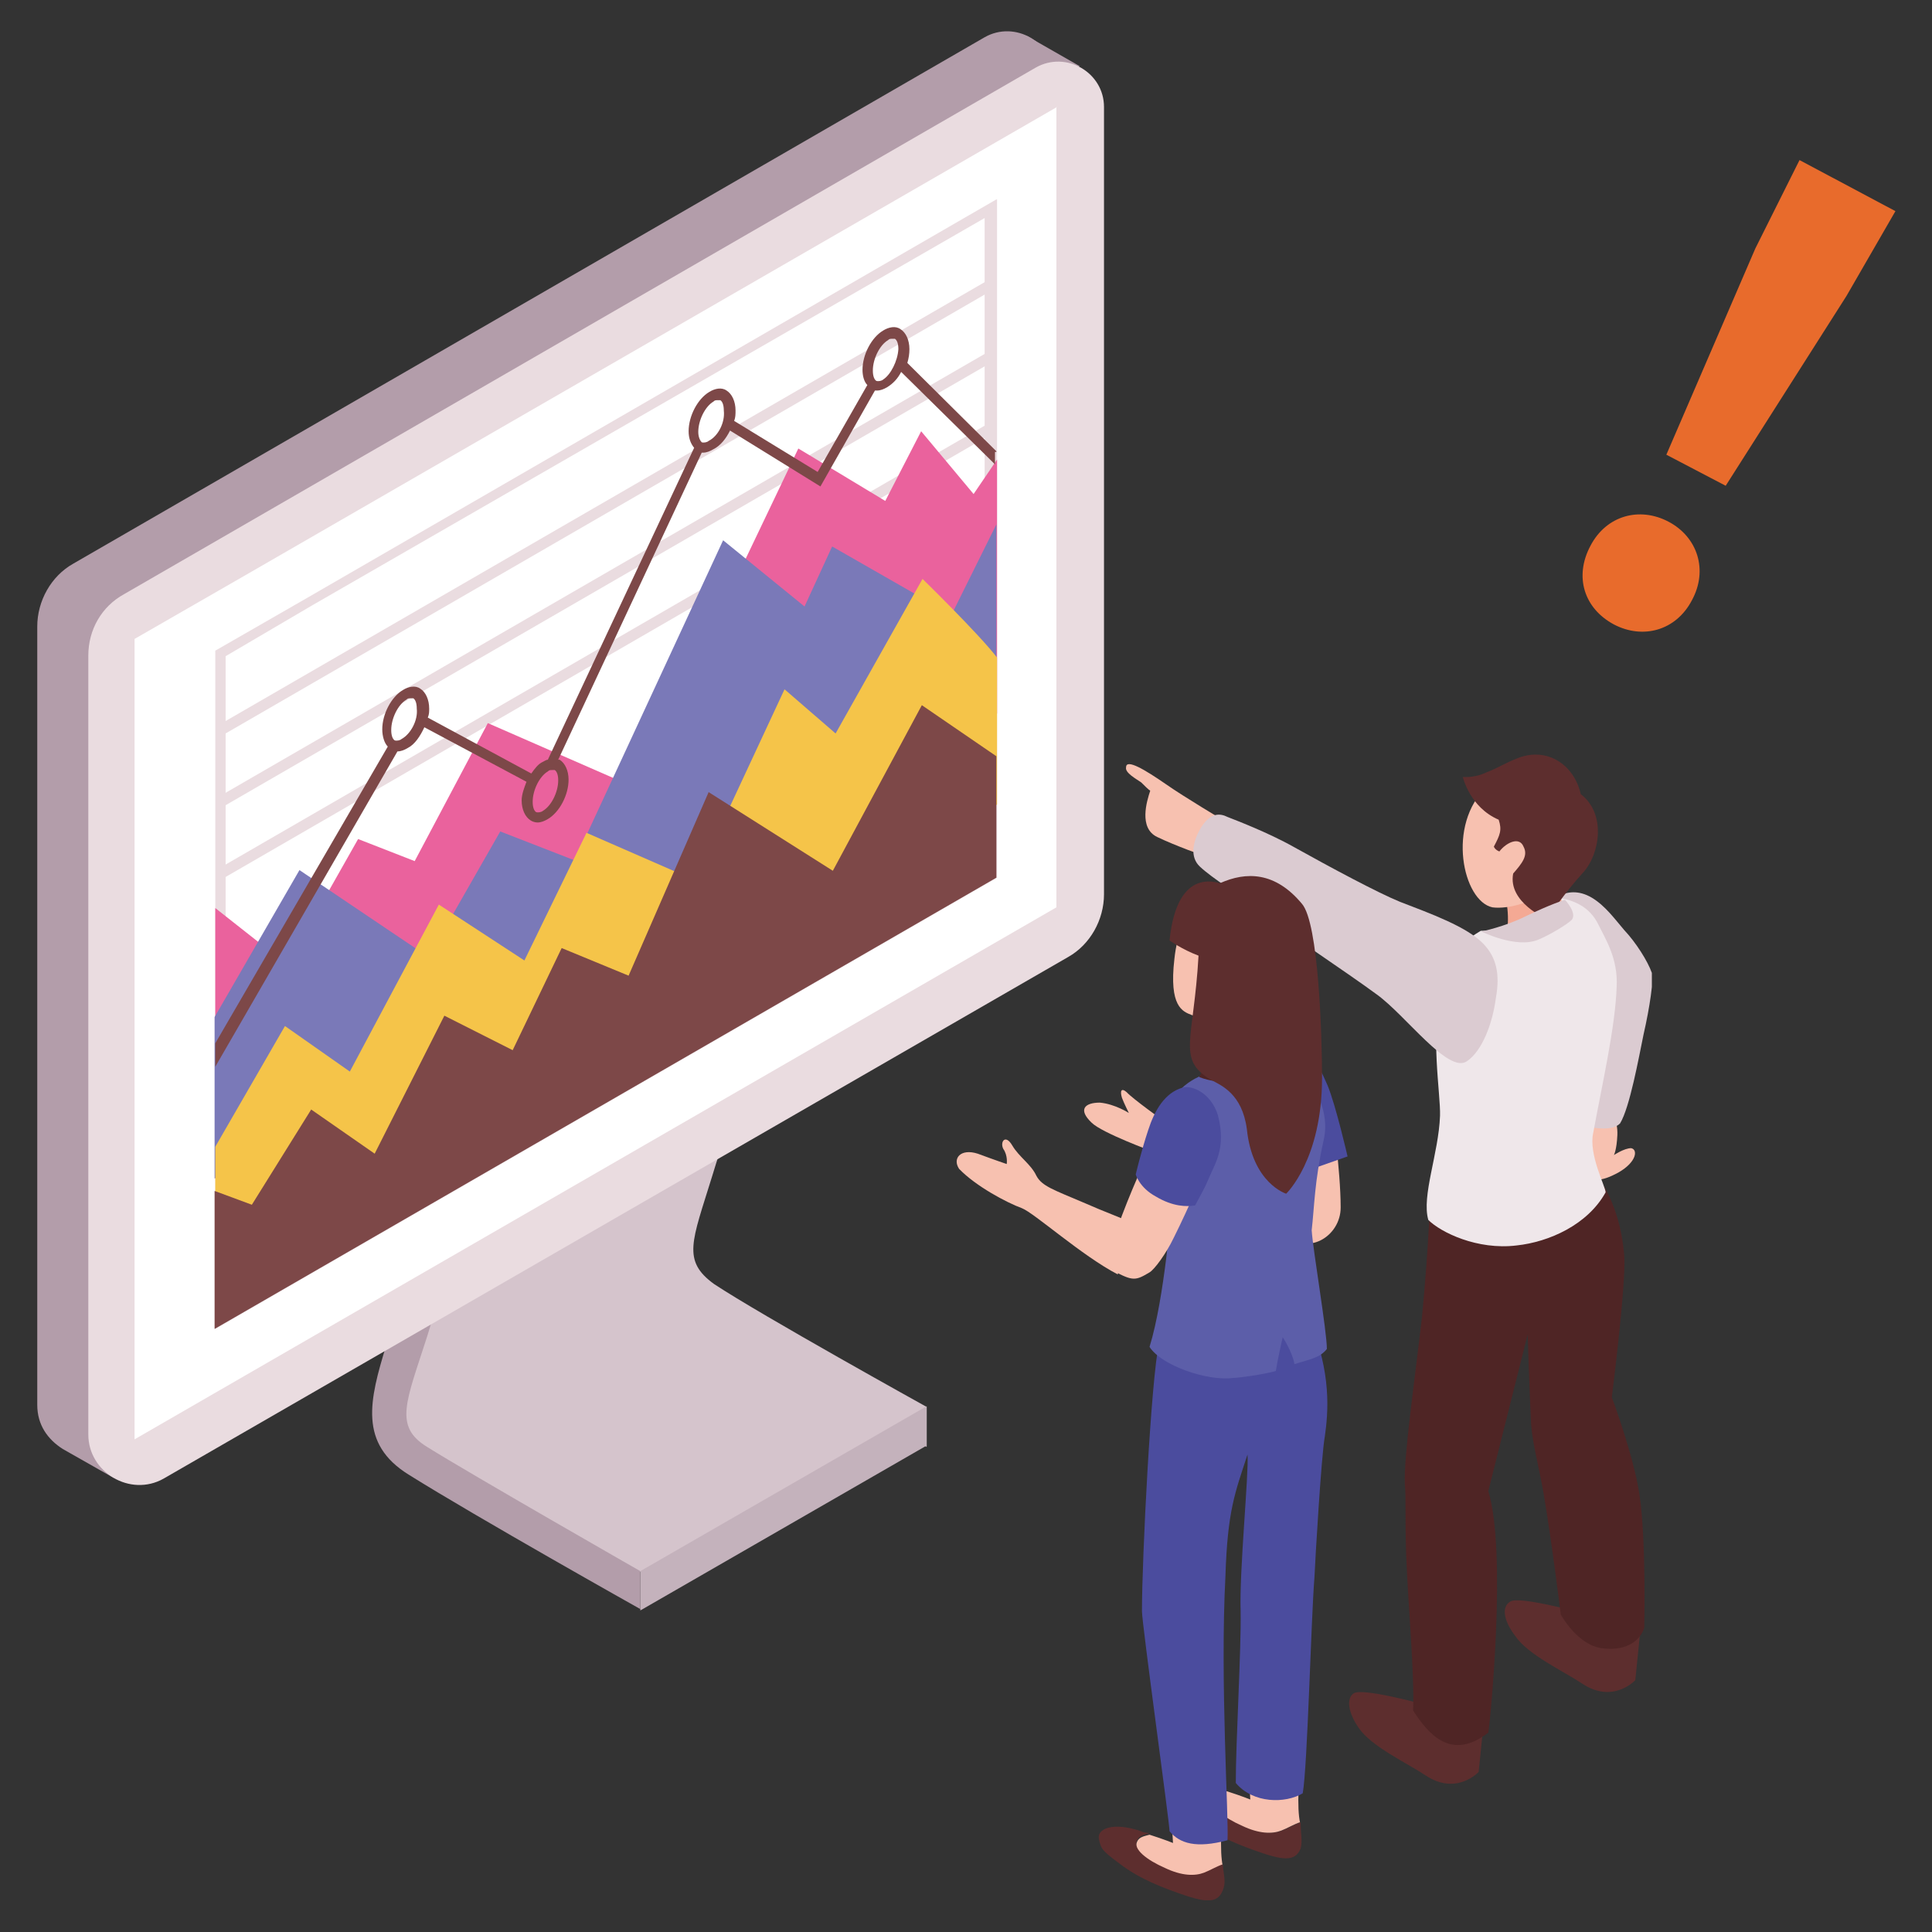 <?xml version="1.0" encoding="utf-8"?>
<!-- Generator: Adobe Illustrator 26.0.1, SVG Export Plug-In . SVG Version: 6.00 Build 0)  -->
<svg version="1.1" id="レイヤー_1" xmlns="http://www.w3.org/2000/svg" xmlns:xlink="http://www.w3.org/1999/xlink" x="0px"
	 y="0px" viewBox="0 0 280 280" style="enable-background:new 0 0 280 280;" xml:space="preserve">
<rect x="0" y="0" width="280" height="280" fill="#333333" stroke="none"/>
<style type="text/css">
	.st0{clip-path:url(#SVGID_00000018211584620105302000000018028231134857241228_);}
	.st1{fill:#D5C4CC;}
	.st2{fill:#B39DAA;}
	.st3{fill:#C4B2BC;}
	.st4{fill:#EADCE0;}
	.st5{fill:#FFFFFF;}
	.st6{fill:#EA629D;}
	.st7{fill:#7A79B8;}
	.st8{fill:#F5C449;}
	.st9{fill:#7D4848;}
	.st10{fill:#F7C1B0;}
	.st11{fill:#5D2E2E;}
	.st12{fill:#4F2525;}
	.st13{fill:#DBCBD1;}
	.st14{fill:#EFE7EA;}
	.st15{fill:#F4A994;}
	.st16{fill:#4B4C9E;}
	.st17{fill:#5C5EA9;}
	.st18{fill:#E86B2C;}
</style>
<g>
	<g>
		<defs>
			<rect id="SVGID_1_" x="5.4" y="4.5" width="234" height="270.9"/>
		</defs>
		<clipPath id="SVGID_00000101781678315303416110000016090546983442501760_">
			<use xlink:href="#SVGID_1_"  style="overflow:visible;"/>
		</clipPath>
		<g style="clip-path:url(#SVGID_00000101781678315303416110000016090546983442501760_);">
			<path class="st1" d="M134.3,203.9c0,0-24-13.3-30.8-17.8c-4.7-3.4-3.2-6.2-0.3-15.6c2.9-9.6,9.2-26.9,9.2-26.9l-4.2-0.7
				c0.7-2.5,1.7-5,2.9-7.7c-19.5,2-38.8,16.5-40.2,18.3c-1.5,1.8-12.3,41.9-13.8,47.1c-1.5,5.2,0,8.2,9.1,13.6
				c8.9,5.4,26.6,13.6,26.6,13.6l37-20.8c2.7,1.5,4.5,2.7,4.5,2.7V203.9z"/>
			<path class="st2" d="M92.8,227.7c0,0-24.5-14-30.9-18c-4.9-3-3-6.6,0-16c2.9-9.6,9.2-26.9,9.2-26.9l-5.9-1c0,0-6.9,21-9.2,29.1
				c-2.5,8.1-4,14.3,3.2,18.8c9.9,6.2,33.6,19.5,33.6,19.5V227.7z"/>
			<path class="st3" d="M92.8,227.7v5.7l41.5-23.9v-5.7L92.8,227.7z"/>
			<path class="st2" d="M148.8,5.2l7.7,4.4l-13.8,3.5L148.8,5.2z"/>
			<path class="st2" d="M142.7,5.4L10.6,81.7c-3.2,1.8-5.2,5.4-5.2,9.1v112.8c0,2.9,1.5,5,3.7,6.4l7.4,4.2l4.4-6.7l126.7-73.1
				c3.2-1.8,5.2-5.4,5.2-9.1v-114C152.7,6.1,147.1,2.9,142.7,5.4z"/>
			<path class="st4" d="M12.8,95v112.9c0,5.5,6.1,9.1,10.9,6.4l131.1-75.6c3.2-1.8,5.2-5.4,5.2-9.1V15.5c0-5-5.5-8.2-9.9-5.7
				L18,86.1C14.7,87.9,12.8,91.3,12.8,95z"/>
			<path class="st5" d="M153.2,15.5L35.5,83.4l-16,9.2v116l133.6-77.1V15.5z"/>
			<path class="st4" d="M142.7,31.6v94.6L32.7,189.8V95.1l12.6-7.4L142.7,31.6z M144.4,28.9L44.6,86.6l-13.4,7.7v98.3l113.3-65.4
				V28.9z"/>
			<path class="st4" d="M32,104.9v1.8L143.9,42v-1.8L32,104.9z"/>
			<path class="st4" d="M32,115.3v1.8l111.9-64.7v-1.8L32,115.3z"/>
			<path class="st4" d="M32,125.7v1.8l111.9-64.7V61L32,125.7z"/>
			<path class="st6" d="M141.1,71.6l-7.6-9.1l-5.2,10.1L115.7,65l-23.5,49.2l-21.5-9.4l-10.6,20l-8.2-3.2l-10.3,18.2l-10.4-8.2v39.2
				l113.3-67.4V66.6L141.1,71.6z"/>
			<path class="st7" d="M137.9,89.1l-17.3-9.9l-4,8.7l-11.8-9.6l-21.5,46.4l-10.8-4.2l-10.4,18.2l-18.7-12.6l-12.3,21.3v23.4
				l113.3-65.4V76L137.9,89.1z"/>
			<path class="st8" d="M133.7,83.9l-12.6,22.4l-7.4-6.4l-12.9,27.7l-15.8-6.9L76,139.2l-12.4-8.1l-12.9,24.2l-9.4-6.6l-10.1,17.5
				V182l113.3-65.4V95.3C141.9,91.9,133.7,83.9,133.7,83.9z"/>
			<path class="st9" d="M31.1,172.6l5.4,2l8.6-13.8l9.2,6.4l10.1-20l9.9,5l7.1-14.8l9.7,4l11.6-26.6l18,11.4l12.9-24l10.8,7.4v17.6
				L31.1,192.6V172.6z"/>
			<path class="st9" d="M144.4,65.4l-12.9-12.8c0.2-0.7,0.3-1.3,0.3-2c0-1.3-0.5-2.4-1.3-2.9c-0.7-0.5-1.7-0.3-2.5,0.2
				c-1.7,1-3,3.5-3,5.7c0,0.8,0.2,1.7,0.7,2.2l-7.2,12.6L106.4,61c0.2-0.5,0.2-1,0.2-1.5c0-1.3-0.5-2.4-1.3-2.9
				c-0.7-0.5-1.7-0.3-2.5,0.2c-1.7,1-3,3.5-3,5.7c0,1,0.3,1.8,0.8,2.4l-21.2,45.2c-0.2,0-0.5,0.2-0.7,0.3c-0.7,0.3-1.2,1-1.7,1.7
				l-15-8.1c0.2-0.5,0.2-0.8,0.2-1.3c0-1.3-0.5-2.4-1.3-2.9c-0.7-0.5-1.7-0.3-2.5,0.2c-1.7,1-3,3.5-3,5.7c0,1,0.3,2,0.8,2.5l-25,43
				v3.4l26.4-45.7c0.5,0,1-0.2,1.5-0.5c1-0.5,1.8-1.7,2.4-3l14.8,7.9c-0.3,0.8-0.7,1.8-0.7,2.7c0,1.3,0.5,2.4,1.3,2.9
				c0.3,0.2,0.7,0.3,1,0.3c0.5,0,1-0.2,1.5-0.5c1.7-1,3-3.5,3-5.7c0-1.3-0.5-2.4-1.3-2.9h-0.2l20.8-44.5h0.2c0.5,0,1-0.2,1.5-0.5
				c1-0.5,1.8-1.5,2.4-2.7l13.1,8.1l7.9-13.9c0.2,0,0.3,0,0.3,0c0.5,0,1-0.2,1.5-0.5c0.8-0.5,1.5-1.2,2-2.2l13.6,13.4v-1.8H144.4z
				 M58.2,107.1c-0.2,0.2-0.7,0.3-1,0.2c-0.3-0.2-0.5-0.7-0.5-1.5c0-1.7,1-3.7,2.2-4.4c0.2-0.2,0.3-0.2,0.7-0.2c0.2,0,0.2,0,0.3,0
				c0.3,0.2,0.5,0.7,0.5,1.5C60.6,104.4,59.5,106.4,58.2,107.1z M78.7,117.5c-0.2,0.2-0.7,0.3-1,0.2c-0.3-0.2-0.5-0.7-0.5-1.5
				c0-1.7,1-3.7,2.2-4.4c0.2-0.2,0.3-0.2,0.7-0.2c0.2,0,0.2,0,0.3,0c0.3,0.2,0.5,0.7,0.5,1.5C80.9,114.8,79.9,116.8,78.7,117.5z
				 M102.7,63.9c-0.2,0.2-0.7,0.3-1,0.2c-0.2-0.2-0.5-0.7-0.5-1.5c0-1.7,1-3.7,2.2-4.4c0.2-0.2,0.3-0.2,0.7-0.2c0.2,0,0.2,0,0.3,0
				c0.3,0.2,0.5,0.7,0.5,1.5C105.1,61.2,104.1,63.2,102.7,63.9z M128,55c-0.2,0.2-0.7,0.3-1,0.2c-0.3-0.2-0.5-0.7-0.5-1.5
				c0-1.7,1-3.7,2.2-4.4c0.2-0.2,0.3-0.2,0.7-0.2c0.2,0,0.2,0,0.3,0c0.3,0.2,0.5,0.7,0.5,1.5C130.1,52.3,129.1,54.3,128,55z"/>
			<path class="st10" d="M233.2,160.8c0.2-0.2,1.3,1.5,1.2,3.7s-0.5,2.9-0.5,2.9s1.5-1,2.5-1c1,0.2,0.8,2-1.8,3.5
				c-2.7,1.5-3.9,1.2-4.7,0.5c-0.8-0.7-2-8.6-1.7-8.9C229.1,159,233.2,160.8,233.2,160.8z"/>
			<path class="st11" d="M196.2,245.4c1.3-0.8,9.7,1.5,9.7,1.5l9.1,3l-0.7,6.9c0,0-3.2,3.5-7.7,0.5c-2.7-1.8-7.9-4.2-9.7-6.9
				C195.5,248.4,195,246.2,196.2,245.4z"/>
			<path class="st11" d="M218.9,232.1c1.3-0.8,9.7,1.5,9.7,1.5l9.1,3l-0.7,6.9c0,0-3.2,3.5-7.7,0.5c-2.7-1.8-7.9-4.2-9.7-6.9
				C218,235,217.5,232.9,218.9,232.1z"/>
			<path class="st12" d="M230.5,169.2c0,0,4.2,4,4.9,12.8c0.3,3.9-1.8,20.5-1.8,20.5s3.2,8.6,4,14.1c1,6.6,0.7,19.3,0.7,19.3
				c-0.5,1.7-2.4,3.4-5.9,3c-3.7-0.3-6.2-4.9-6.2-4.9s-1.3-10.6-2.5-17.6c-0.7-4-1.5-6.7-1.8-9.9c-0.2-3.9-0.5-13.1-0.5-13.1
				s-4.4,17.5-5.7,22.7c2.7,8.9,0.3,33.1,0,35c-5.4,4.2-8.7,0.2-10.9-3.2c0.2-5.4-0.7-14.8-1-22.4c-0.2-5.9,0-8.4-0.2-10.4
				c-0.2-3.9,1.5-15.5,2.5-24.4c1-10.4,1.2-17.8,1.2-17.8L230.5,169.2z"/>
			<path class="st13" d="M224.1,131.3c0,0,2.7-3.5,6.6-1.2c2,1.2,3.4,3.2,4.7,4.7c1.7,1.8,3.4,4.5,4,6.2c0.3,0.8-0.3,5-1.2,8.9
				c-0.7,3.4-2,10.6-3.4,12.9c-1.7,1.8-7.1-0.2-7.1-0.2L224.1,131.3z"/>
			<path class="st14" d="M209,143.9c-1.8,5.7-0.2,14.6-0.3,17.8c-0.2,5.5-2.7,11.6-1.7,15.1c1.8,1.8,7.1,4.4,12.8,3.7
				c4.7-0.5,10.3-3,12.9-7.7c0-0.8-2.5-5.5-1.8-8.6c1.3-7.1,3.2-15.3,3.4-21.2c0.2-4-1.5-6.7-2.7-9.1c-1.2-2.4-3.5-3.7-6.9-3.9
				c-2.5,0.2-3.9,4.9-10.1,4.9C210.3,137.5,210.8,138.5,209,143.9z"/>
			<path class="st15" d="M217.9,136.1c3.2-0.5,6.1-1.5,8.9-2.9l-1-5.5l-7.7,1.8c0,0,1,4,0,6.4L217.9,136.1z"/>
			<path class="st10" d="M228.6,116c-1.5-3.4-7.6-7.2-13.1-2c-5.9,5.5-3.5,16.6,0.8,17.5c2.2,0.3,6.6-0.7,9.6-3.7
				C229,124.4,229.8,118.7,228.6,116z"/>
			<path class="st11" d="M212,112.6c0,0,1,4.4,5.2,6.2c0.5,1.5,0.2,2.2-0.7,3.9c0.2,0.5,0.8,0.7,0.8,0.7c1-1.3,2.9-2.2,3.5-0.7
				c0.7,1.3-0.2,2.4-1.5,3.9c-0.8,4.2,4.9,6.6,4.9,6.6s2.7-4,5.2-6.7c2.5-2.7,3.4-8.6-0.3-11.4c-1-4.4-5-6.9-9.2-5.2
				c-1.8,0.7-3,1.5-4.4,2C213.7,112.8,212,112.6,212,112.6z"/>
			<path class="st13" d="M221.1,132.8c-3,1.5-6.4,2.2-6.4,2.2s5,2.5,8.2,1.2c1.7-0.7,4.2-2.2,4.9-2.9c0.8-1-1-2.9-1-2.9
				S224.6,131.1,221.1,132.8z"/>
			<path class="st10" d="M177.5,119c0,0-5.9-3.5-8.6-5.4c-2.9-2-5.7-3.7-5.7-2.4c-0.2,0.8,1.5,1.7,2.2,2.2c0.5,0.5,1,1,1.3,1.2
				c-0.5,1.5-1.7,5.4,1,6.7c2.7,1.3,6.7,2.7,6.7,2.7L177.5,119z"/>
			<path class="st13" d="M215,136.8c-2.4-2.5-7.7-4.4-12.1-6.1c-3.2-1.3-10.1-5-15.3-7.9c-3.9-2.2-8.7-4-9.7-4.4
				c-1-0.5-2.5-0.8-4,1.8c-1,1.8-1.5,4,0,5.4c1.8,1.7,5.5,3.9,10.3,7.7c2,1.7,11.1,7.7,15.3,10.8c4.2,3,10.4,11.6,13.1,9.7
				c2.2-1.5,3.7-5.4,4.2-9.2C217.4,141.2,216.9,138.8,215,136.8z"/>
			<path class="st10" d="M169,162.7c-0.3-0.2-4.9-3.5-5.7-4.4c-0.8-0.7-1-0.2-0.7,0.8c0.3,0.8,1,2.2,1,2.2s-2-1.3-4.2-1.5
				c-2.2,0-3.2,1-1.2,2.9c1.5,1.5,8.9,4.2,8.9,4.2L169,162.7z"/>
			<path class="st10" d="M194.3,175c0,4.2-4.9,7.2-8.2,3.7c-1-1-1.8-2.4-2.2-3.9c1.5-7.6,4.2-15.1,4.2-15.1l4.9,0.8
				C193,160.5,194.3,169.6,194.3,175z"/>
			<path class="st16" d="M189.6,169.6l5.7-2c0,0-1.7-7.4-2.9-10.3c-1-2.2-1.8-4.5-4.5-5c-2.2-0.5-3.7,1.2-4,2.9
				C183.2,158,189.6,169.6,189.6,169.6z"/>
			<path class="st11" d="M188.5,267.9c-0.8,2-2.7,1.7-6.6,0.3c-3.4-1.2-6.2-2.5-8.6-4.4c-2.4-1.8-2.4-2-2.7-3.2
				c-0.5-1.7,2-2.7,6.1-1.3c0.3,0.2,0.8,0.2,1.2,0.3c-0.7,0.2-1.5,0.3-1.8,1c-0.7,1.3,1.5,2.9,4,4c2.5,1.2,4.4,1.2,5.7,0.7
				c0.8-0.3,2-1,2.7-1.2C188.5,265.9,188.8,266.7,188.5,267.9z"/>
			<path class="st10" d="M177,247.6c0,0.3-0.2-3-0.2-7.2c-2.9,1.3-5.9,2-8.9,2.5c0.3,1.8,0.5,3.7,0.8,5.5c0.7,8.1,1.3,18.7,1.3,18.7
				s-1.2-0.5-3.4-1.2c-0.7,0.2-1.5,0.3-1.8,1c-0.7,1.3,1.5,2.9,4,4c2.5,1.2,4.4,1.2,5.7,0.7c0.8-0.3,2-1,2.7-1.2
				c-0.2-1-0.3-2.5-0.2-4.9C177.4,261.3,177.4,253.1,177,247.6z"/>
			<path class="st10" d="M188.6,241.2c0-1,0.2-2.2,0.3-3.4c-2.9,1-6.1,1.3-8.9,1c0.2,3.2,0.3,6.2,0.5,8.1c0.3,6.1,0.7,13.9,0.7,13.9
				s-1.2-0.5-3.4-1.2c-0.7,0.2-1.5,0.3-1.8,1c-0.7,1.3,1.5,2.9,4,4c2.5,1.2,4.4,1.2,5.7,0.7c0.8-0.3,2-1,2.7-1.2
				c-0.2-1-0.3-2.5-0.2-4.9C188.5,255.8,188.3,244.7,188.6,241.2z"/>
			<path class="st11" d="M177.2,274c-0.8,2-2.7,1.7-6.6,0.3c-3.4-1.2-6.2-2.5-8.6-4.4c-2.4-1.8-2.4-2-2.7-3.2
				c-0.5-1.7,2-2.7,6.1-1.3c0.3,0.2,0.8,0.2,1.2,0.3c-0.7,0.2-1.5,0.3-1.8,1c-0.7,1.3,1.5,2.9,4,4c2.5,1.2,4.4,1.2,5.7,0.7
				c0.8-0.3,2-1,2.7-1.2C177.4,272.1,177.7,272.8,177.2,274z"/>
			<path class="st16" d="M190.5,228.6c-0.5,6.2-1,27.4-1.7,31.3c-2.5,1.5-7.2,1.5-9.7-1.5c0-6.1,0.8-19.3,0.7-24.9
				c-0.2-5.9,1.2-19.8,1-22.7c-1.8,5.5-2.9,8.1-3.2,17.6c-0.8,15.1,0.5,35.1,0.3,38.3c-4.5,1.2-6.9,0.5-8.4-1.3c0-1.2-4-30.1-4-31.9
				c0-7.6,1.3-33.6,2.5-39c0.8-3.7,1.2-8.1,1.2-8.1l18.2-2.2c0,0-0.8-0.3,2.4,7.2c3.2,7.6,2.7,13.3,2.2,16.8
				C191.5,210.9,190.6,226.2,190.5,228.6z"/>
			<path class="st10" d="M175.9,130.8c-1,0.7-4.9,0.5-5.7,8.2c-0.8,6.9,1.2,7.6,2.5,8.1c0.8,0.3,3.5,1.2,3.5,1.2l-0.3,6.9
				c0,0,3.4,1.3,6.7,0c3.2-1.3,3.2-1.3,3.2-1.3s-1.3-2.2-1-6.1c0.3-4.7,2-11.4,0.7-14C183.4,129.6,178.5,128.9,175.9,130.8z"/>
			<path class="st17" d="M192.3,195.5c-1,1.3-2.5,1.5-4.7,2.2c-0.3-1.8-1.7-3.9-1.7-3.9s-0.7,3-1,4.9c-1.8,0.5-5.4,1-6.2,1
				c-3.7,0.5-10.4-1.8-12.1-4.5c2.2-7.1,3.2-20.5,3.2-20.5s-3.2-8.9-1-13.6c2.4-4.7,5.4-5.2,7.6-6.1c2.4-0.8,9.9-2.2,9.9-2.2
				s7.2,5.7,5.5,12.6c-1.3,5.9-1.3,9.4-1.7,12.9C190.3,181.3,192.3,192.9,192.3,195.5z"/>
			<path class="st10" d="M166.6,184.4c-2,1.2-2.4,1.3-5.2-0.2c-1.5-2,1.3-3.5,0.5-6.1c1.8-5.2,4.5-10.9,4.5-10.9l8.1,2.5
				c0,0-2,4.9-4.4,9.7C169,181.7,167.3,184,166.6,184.4z"/>
			<path class="st10" d="M141.7,167.2c2.7,1,4.2,1.5,4.2,1.5s0.2-1.2-0.5-2.2c-0.5-1,0.3-2.2,1.3-0.5c1,1.7,2.7,2.7,3.5,4.4
				c0.8,1.5,2.4,2,7.1,4c2.7,1.2,5,2,6.9,2.9c-1.2,2.4-1.8,4.9-2.2,7.4c-5.2-2.7-12.1-8.9-13.9-9.6c-2.2-0.8-6.7-3.2-9.1-5.7
				C138,167.9,139.2,166.4,141.7,167.2z"/>
			<path class="st16" d="M171.5,157.6c1.3-0.3,4,0.8,5,4c1.3,4.9-0.5,7.1-1.5,9.6c-0.3,0.8-1.8,3.5-1.8,3.5
				c-1.2,0.2-3.2,0.2-5.7-1.3c-2.4-1.3-2.9-3.2-2.9-3.2s0.8-3.4,1.8-6.4C167.3,161,168.8,158.3,171.5,157.6z"/>
			<path class="st12" d="M173.8,156.1c0,0,0.8-2.2,3.2-2.5c6.9-0.7,8.1-1.7,8.1-1.7s1.5-0.3,2.2,1c0.5,0.8,0.8,1.3,0.8,1.3
				S180.1,158.5,173.8,156.1z"/>
			<path class="st11" d="M169.5,136.3c0,0,1.8,1.3,4.2,2.2c-0.7,12.4-3.2,15,1.8,18c1.5,0.8,4.5,2,5.2,7.1c0.8,7.9,5.7,9.4,5.7,9.4
				s5.2-4.9,5.2-16.8c0-6.2-0.5-22.4-2.9-25.2c-3.9-4.7-8.1-4.7-11.9-3C173.7,127.1,170.3,128.4,169.5,136.3z"/>
		</g>
	</g>
	<path class="st18" d="M241.5,65.9l8.6,4.5l17.5-27.5l7.1-12.3l-13.9-7.4L254.4,36L241.5,65.9z M233.9,90.5c4.2,2.2,9,0.9,11.3-3.5
		c2.4-4.4,0.8-9.2-3.4-11.4c-4.2-2.2-9-0.9-11.3,3.5C228.1,83.6,229.6,88.2,233.9,90.5z"/>
</g>
</svg>

